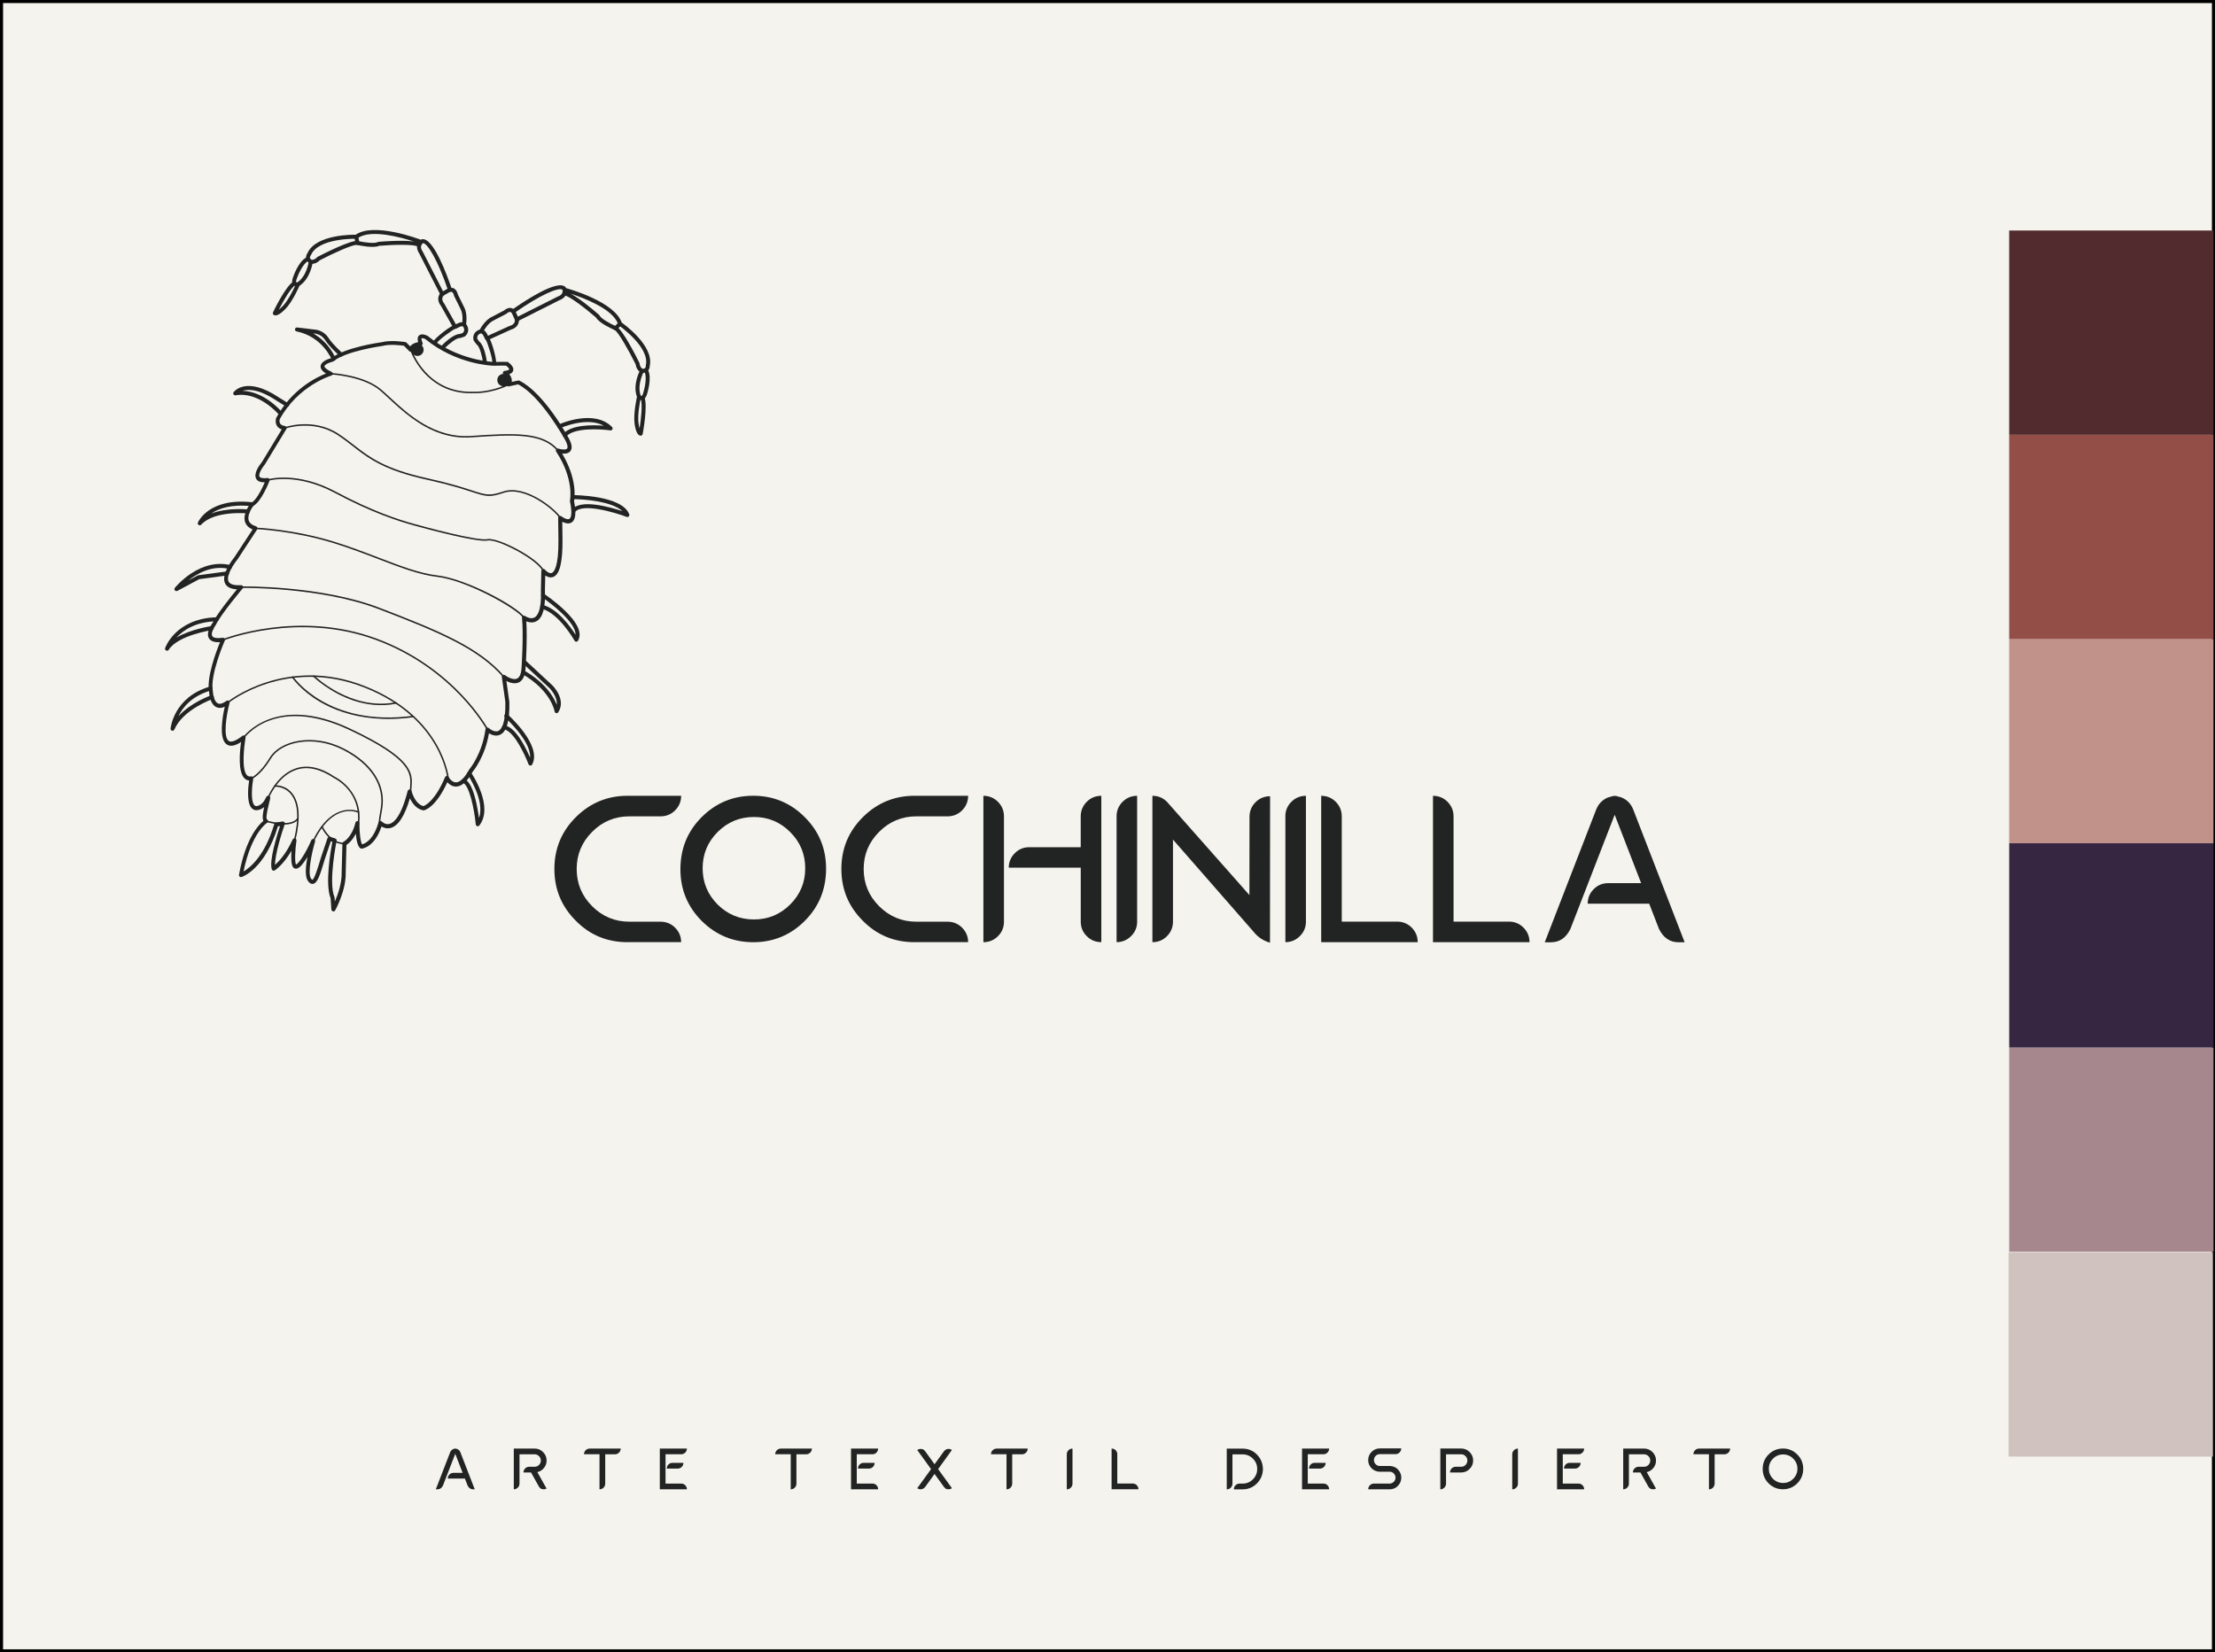 <svg xmlns="http://www.w3.org/2000/svg" xmlns:xlink="http://www.w3.org/1999/xlink" id="Layer_1" x="0px" y="0px" viewBox="0 0 722.41 539.04" style="enable-background:new 0 0 722.41 539.04;" xml:space="preserve"><rect x="0" y="0" width="722.41" height="539.04" fill="#808080" stroke="none"/> <style type="text/css"> .st0{fill:#F4F3ED;stroke:#000000;stroke-miterlimit:10;} .st1{fill:#222323;} .st2{fill:#D0C3BF;} .st3{fill:#A5878D;} .st4{fill:#362642;} .st5{fill:#C0928A;} .st6{fill:#944E48;} .st7{fill:#512B2D;} </style> <rect x="0.5" y="0.5" class="st0" width="721.41" height="538.04"></rect> <g> <path class="st1" d="M154.83,485.84h-0.55c-0.79,0-1.38-0.41-1.77-1.21l-0.89-2.29h-5.58c0-0.52,0.18-0.96,0.54-1.32 c0.36-0.36,0.8-0.55,1.31-0.55h2.99l-2.4-6.21l-4.02,10.37c-0.4,0.8-0.98,1.21-1.76,1.21h-0.56l4.67-12.07 c0.21-0.52,0.57-0.88,1.06-1.08l0.51-0.14l0.1,0.01l0.1-0.01l0.51,0.14c0.5,0.2,0.85,0.56,1.06,1.08L154.83,485.84z"></path> <path class="st1" d="M176.62,485.71c-0.32-0.09-0.62-0.37-0.89-0.82l-2.54-4.54h-2.46c0-0.51,0.18-0.95,0.54-1.31 s0.8-0.55,1.32-0.55h1.77c0.56,0,1.03-0.19,1.43-0.59c0.4-0.4,0.6-0.89,0.6-1.45s-0.2-1.03-0.6-1.43c-0.4-0.4-0.87-0.6-1.43-0.6 h-4.93v9.56c0,0.51-0.18,0.95-0.55,1.31c-0.36,0.36-0.8,0.55-1.31,0.55v-13.29h6.8c1.07,0,1.99,0.38,2.75,1.15 c0.77,0.77,1.15,1.68,1.15,2.75c0,1.08-0.38,2-1.15,2.76c-0.52,0.51-1.14,0.86-1.87,1.03l3.01,5.36c-0.3,0.16-0.61,0.24-0.91,0.24 C177.19,485.84,176.94,485.8,176.62,485.71z"></path> <path class="st1" d="M195.52,474.41h-5.05c0-0.51,0.19-0.95,0.54-1.31c0.36-0.36,0.8-0.54,1.32-0.54h10.11 c0,0.51-0.19,0.95-0.55,1.31c-0.36,0.36-0.8,0.55-1.31,0.55h-3.19v9.56c0,0.52-0.19,0.96-0.54,1.32c-0.36,0.36-0.8,0.55-1.32,0.55 V474.41z"></path> <path class="st1" d="M215.26,485.84h-0.07v-13.29h8.84c0,0.51-0.19,0.95-0.54,1.31c-0.36,0.36-0.8,0.55-1.31,0.55h-5.12v9.56h5.12 c0.51,0,0.95,0.19,1.31,0.55c0.36,0.36,0.54,0.8,0.54,1.32H215.26z M217.47,479.07c0-0.52,0.18-0.96,0.54-1.32 c0.36-0.36,0.8-0.54,1.31-0.54h3.57c0,0.52-0.19,0.96-0.54,1.32c-0.36,0.36-0.8,0.55-1.31,0.55H217.47z"></path> <path class="st1" d="M257.88,474.41h-5.05c0-0.51,0.19-0.95,0.54-1.31c0.36-0.36,0.8-0.54,1.32-0.54h10.11 c0,0.51-0.19,0.95-0.55,1.31c-0.36,0.36-0.8,0.55-1.31,0.55h-3.19v9.56c0,0.52-0.19,0.96-0.54,1.32c-0.36,0.36-0.8,0.55-1.32,0.55 V474.41z"></path> <path class="st1" d="M277.63,485.84h-0.07v-13.29h8.84c0,0.51-0.19,0.95-0.54,1.31c-0.36,0.36-0.8,0.55-1.31,0.55h-5.12v9.56h5.12 c0.51,0,0.95,0.19,1.31,0.55c0.36,0.36,0.54,0.8,0.54,1.32H277.63z M279.83,479.07c0-0.52,0.18-0.96,0.54-1.32 c0.36-0.36,0.8-0.54,1.31-0.54h3.57c0,0.52-0.19,0.96-0.54,1.32c-0.36,0.36-0.8,0.55-1.31,0.55H279.83z"></path> <path class="st1" d="M308.78,485.77c-0.29-0.05-0.59-0.29-0.91-0.7l-3.07-4.23l-3.06,4.23c-0.4,0.51-0.9,0.77-1.5,0.77 c-0.38,0-0.75-0.12-1.09-0.35l4.51-6.23l-4.51-6.24c0.34-0.23,0.71-0.35,1.09-0.35c0.1,0,0.3,0.03,0.58,0.07 c0.3,0.05,0.6,0.28,0.92,0.69l3.06,4.23l3.07-4.23c0.4-0.51,0.9-0.77,1.51-0.77c0.38,0,0.75,0.12,1.09,0.35l-4.51,6.24l4.51,6.23 c-0.34,0.23-0.71,0.35-1.09,0.35C309.27,485.84,309.07,485.82,308.78,485.77z"></path> <path class="st1" d="M328.26,474.41h-5.05c0-0.51,0.19-0.95,0.54-1.31c0.36-0.36,0.8-0.54,1.32-0.54h10.11 c0,0.51-0.19,0.95-0.55,1.31c-0.36,0.36-0.8,0.55-1.31,0.55h-3.19v9.56c0,0.52-0.19,0.96-0.54,1.32c-0.36,0.36-0.8,0.55-1.32,0.55 V474.41z"></path> <path class="st1" d="M347.93,474.42c0-0.52,0.19-0.96,0.54-1.32c0.36-0.36,0.8-0.54,1.32-0.54v11.43c0,0.51-0.18,0.95-0.55,1.31 c-0.36,0.36-0.8,0.55-1.31,0.55V474.42z"></path> <path class="st1" d="M362.54,485.84v-13.29c0.52,0,0.96,0.18,1.32,0.54c0.36,0.36,0.54,0.8,0.54,1.32v9.55h5.03 c0.52,0,0.96,0.19,1.32,0.55c0.36,0.36,0.55,0.8,0.55,1.32H362.54z"></path> <path class="st1" d="M402.42,485.84c0-0.51,0.19-0.95,0.55-1.31c0.36-0.37,0.8-0.55,1.32-0.55h0.97c1.32,0,2.44-0.46,3.37-1.39 c0.93-0.93,1.4-2.06,1.4-3.38s-0.47-2.44-1.4-3.37c-0.93-0.93-2.05-1.4-3.37-1.4h-3.3v9.55c0,0.52-0.18,0.96-0.54,1.32 c-0.36,0.36-0.8,0.55-1.32,0.55v-13.29h5.16c1.79,0,3.32,0.61,4.57,1.83c1.27,1.21,1.95,2.73,2.06,4.55l0.01,0.27l-0.01,0.26 c-0.1,1.77-0.75,3.25-1.94,4.43c-1.29,1.3-2.85,1.95-4.69,1.95H402.42z"></path> <path class="st1" d="M424.72,485.84h-0.07v-13.29h8.84c0,0.51-0.19,0.95-0.54,1.31c-0.36,0.36-0.8,0.55-1.31,0.55h-5.12v9.56h5.12 c0.51,0,0.95,0.19,1.31,0.55c0.36,0.36,0.54,0.8,0.54,1.32H424.72z M426.93,479.07c0-0.52,0.18-0.96,0.54-1.32 c0.36-0.36,0.8-0.54,1.31-0.54h3.57c0,0.52-0.19,0.96-0.54,1.32c-0.36,0.36-0.8,0.55-1.31,0.55H426.93z"></path> <path class="st1" d="M446.24,485.84c0-0.51,0.19-0.95,0.54-1.31c0.36-0.36,0.8-0.55,1.32-0.55h5.06c0.49,0,0.92-0.16,1.3-0.48 c0.45-0.38,0.68-0.86,0.68-1.44c0-0.55-0.19-1.01-0.56-1.39c-0.38-0.38-0.83-0.57-1.37-0.57h-3.41c-1.34-0.13-2.36-0.75-3.04-1.86 c-0.35-0.58-0.53-1.23-0.53-1.93c0-1.06,0.37-1.96,1.12-2.69c0.74-0.75,1.64-1.12,2.68-1.12h6.98c0,0.52-0.19,0.96-0.54,1.32 c-0.36,0.36-0.8,0.55-1.31,0.55h-5.12c-0.53,0-0.99,0.19-1.37,0.57c-0.38,0.38-0.56,0.83-0.56,1.37c0,0.51,0.17,0.94,0.51,1.3 c0.38,0.42,0.86,0.63,1.42,0.63h3.39c1.35,0.11,2.37,0.73,3.06,1.86v0.01c0.35,0.58,0.53,1.23,0.53,1.93 c0,0.71-0.18,1.36-0.53,1.94c-0.79,1.24-1.88,1.86-3.27,1.86H446.24z"></path> <path class="st1" d="M469.76,472.54h6.8c1.07,0,1.99,0.38,2.75,1.15c0.77,0.77,1.15,1.68,1.15,2.76c0,1.07-0.38,1.99-1.15,2.75 c-0.76,0.77-1.67,1.15-2.75,1.15h-3.64c0-0.52,0.18-0.96,0.54-1.32c0.36-0.36,0.8-0.54,1.32-0.54h1.77c0.56,0,1.03-0.19,1.43-0.59 c0.4-0.4,0.6-0.88,0.6-1.44s-0.2-1.04-0.6-1.44c-0.4-0.4-0.87-0.6-1.43-0.6h-4.93v9.56c0,0.51-0.18,0.95-0.55,1.32 c-0.36,0.36-0.8,0.55-1.31,0.55V472.54z"></path> <path class="st1" d="M493.21,474.42c0-0.52,0.19-0.96,0.54-1.32c0.36-0.36,0.8-0.54,1.32-0.54v11.43c0,0.51-0.18,0.95-0.55,1.31 c-0.36,0.36-0.8,0.55-1.31,0.55V474.42z"></path> <path class="st1" d="M507.89,485.84h-0.07v-13.29h8.84c0,0.51-0.19,0.95-0.54,1.31c-0.36,0.36-0.8,0.55-1.31,0.55h-5.12v9.56h5.12 c0.51,0,0.95,0.19,1.31,0.55c0.36,0.36,0.54,0.8,0.54,1.32H507.89z M510.1,479.07c0-0.52,0.18-0.96,0.54-1.32 c0.36-0.36,0.8-0.54,1.31-0.54h3.57c0,0.52-0.19,0.96-0.54,1.32c-0.36,0.36-0.8,0.55-1.31,0.55H510.1z"></path> <path class="st1" d="M538.45,485.71c-0.32-0.09-0.62-0.37-0.89-0.82l-2.54-4.54h-2.46c0-0.51,0.18-0.95,0.54-1.31 c0.36-0.36,0.8-0.55,1.32-0.55h1.77c0.56,0,1.03-0.19,1.43-0.59c0.4-0.4,0.6-0.89,0.6-1.45s-0.2-1.03-0.6-1.43 c-0.4-0.4-0.87-0.6-1.43-0.6h-4.93v9.56c0,0.51-0.18,0.95-0.55,1.31c-0.36,0.36-0.8,0.55-1.31,0.55v-13.29h6.8 c1.07,0,1.99,0.38,2.75,1.15c0.77,0.77,1.15,1.68,1.15,2.75c0,1.08-0.38,2-1.15,2.76c-0.52,0.51-1.14,0.86-1.87,1.03l3.01,5.36 c-0.3,0.16-0.61,0.24-0.91,0.24C539.02,485.84,538.77,485.8,538.45,485.71z"></path> <path class="st1" d="M557.35,474.41h-5.05c0-0.51,0.19-0.95,0.54-1.31c0.36-0.36,0.8-0.54,1.32-0.54h10.11 c0,0.51-0.19,0.95-0.55,1.31c-0.36,0.36-0.8,0.55-1.31,0.55h-3.19v9.56c0,0.52-0.19,0.96-0.54,1.32c-0.36,0.36-0.8,0.55-1.32,0.55 V474.41z"></path> <path class="st1" d="M576.82,483.9c-1.28-1.29-1.93-2.85-1.93-4.68c0-1.88,0.65-3.46,1.93-4.74c1.29-1.29,2.86-1.94,4.68-1.94 c1.82,0,3.38,0.65,4.67,1.94c1.29,1.28,1.94,2.85,1.94,4.67c0,1.88-0.65,3.46-1.94,4.75c-1.28,1.28-2.85,1.93-4.67,1.93 C579.68,485.84,578.12,485.19,576.82,483.9z M584.85,482.42c0.91-0.91,1.37-2,1.37-3.29c0-1.28-0.45-2.38-1.37-3.29 c-0.91-0.91-2.01-1.37-3.29-1.37s-2.38,0.45-3.3,1.37c-0.91,0.91-1.36,2-1.36,3.29c0,1.28,0.45,2.37,1.36,3.29 c0.91,0.91,2.01,1.36,3.3,1.36S583.94,483.32,584.85,482.42z"></path> </g> <g> <path class="st1" d="M204.68,307.36c-6.67,0-12.29-2.32-16.9-7.01c-4.65-4.65-6.97-10.26-6.97-16.87c0-6.74,2.42-12.48,7.27-17.17 c4.62-4.48,10.16-6.71,16.6-6.71h17.47c0,1.86-0.66,3.45-1.96,4.75c-1.29,1.3-2.89,1.96-4.75,1.96h-10.16 c-4.75,0-8.8,1.69-12.15,5.05c-3.35,3.35-5.05,7.37-5.05,12.12c0,4.75,1.69,8.8,5.05,12.15c3.35,3.35,7.4,5.05,12.15,5.05h10.16 c1.86,0,3.45,0.66,4.75,1.96c1.29,1.29,1.96,2.89,1.96,4.71H204.68z"></path> <path class="st1" d="M228.85,300.42c-4.62-4.65-6.94-10.26-6.94-16.83c0-6.74,2.32-12.42,6.94-17.03 c4.65-4.65,10.26-6.97,16.83-6.97c6.54,0,12.15,2.33,16.77,6.97c4.65,4.61,6.97,10.23,6.97,16.8c0,6.74-2.32,12.42-6.97,17.07 c-4.62,4.61-10.23,6.94-16.77,6.94C239.11,307.36,233.5,305.04,228.85,300.42z M257.71,295.07c3.29-3.29,4.91-7.21,4.91-11.82 s-1.63-8.57-4.91-11.82c-3.29-3.29-7.21-4.91-11.82-4.91c-4.62,0-8.57,1.63-11.85,4.91c-3.25,3.25-4.88,7.21-4.88,11.82 s1.63,8.53,4.88,11.82c3.29,3.25,7.24,4.88,11.85,4.88C250.5,299.95,254.42,298.33,257.71,295.07z"></path> <path class="st1" d="M298.28,307.36c-6.67,0-12.29-2.32-16.9-7.01c-4.65-4.65-6.97-10.26-6.97-16.87c0-6.74,2.42-12.48,7.27-17.17 c4.62-4.48,10.16-6.71,16.6-6.71h17.47c0,1.86-0.66,3.45-1.96,4.75c-1.29,1.3-2.89,1.96-4.75,1.96h-10.16 c-4.75,0-8.8,1.69-12.15,5.05c-3.35,3.35-5.05,7.37-5.05,12.12c0,4.75,1.69,8.8,5.05,12.15c3.35,3.35,7.4,5.05,12.15,5.05h10.16 c1.86,0,3.45,0.66,4.75,1.96c1.29,1.29,1.96,2.89,1.96,4.71H298.28z"></path> <path class="st1" d="M320.73,259.61c1.86,0,3.45,0.66,4.75,1.96c1.29,1.3,1.96,2.89,1.96,4.75v34.37c0,1.83-0.66,3.42-1.96,4.71 c-1.29,1.3-2.89,1.96-4.75,1.96V259.61z M359.18,259.61c-1.86,0-3.45,0.66-4.75,1.96c-1.29,1.3-1.96,2.89-1.96,4.75v10.06h-16.8 c-1.83,0-3.42,0.66-4.71,1.96c-1.29,1.29-1.96,2.89-1.96,4.71h23.48v17.63c0,1.83,0.66,3.42,1.96,4.71 c1.29,1.3,2.89,1.96,4.75,1.96V259.61z"></path> <path class="st1" d="M364.16,266.32c0-1.86,0.66-3.45,1.96-4.75c1.29-1.29,2.89-1.96,4.75-1.96v41.07c0,1.83-0.66,3.42-1.99,4.71 c-1.29,1.3-2.89,1.96-4.71,1.96V266.32z"></path> <path class="st1" d="M375.85,259.61c2.16,0,3.92,0.86,5.28,2.56l26.36,29.82l0.03-25.53c0-1.86,0.66-3.45,1.96-4.75 c1.29-1.29,2.89-1.96,4.75-1.96l-0.03,47.78c-2.16-0.63-3.92-1.79-5.28-3.49l-26.36-30.15v26.76c0,1.86-0.66,3.45-1.96,4.75 c-1.29,1.3-2.89,1.96-4.75,1.96V259.61z"></path> <path class="st1" d="M419.21,266.32c0-1.86,0.66-3.45,1.96-4.75c1.29-1.29,2.89-1.96,4.75-1.96v41.07c0,1.83-0.66,3.42-1.99,4.71 c-1.29,1.3-2.89,1.96-4.71,1.96V266.32z"></path> <path class="st1" d="M430.9,307.36v-47.75c1.86,0,3.45,0.66,4.75,1.96c1.29,1.3,1.96,2.89,1.96,4.75v34.33h18.06 c1.86,0,3.45,0.66,4.75,1.96c1.29,1.3,1.96,2.89,1.96,4.75H430.9z"></path> <path class="st1" d="M467.36,307.36v-47.75c1.86,0,3.45,0.66,4.75,1.96c1.29,1.3,1.96,2.89,1.96,4.75v34.33h18.06 c1.86,0,3.45,0.66,4.75,1.96c1.29,1.3,1.96,2.89,1.96,4.75H467.36z"></path> <path class="st1" d="M549.44,307.39h-1.99c-2.82,0-4.95-1.46-6.38-4.35l-3.19-8.23h-20.06c0-1.86,0.66-3.45,1.96-4.75 c1.29-1.3,2.89-1.96,4.71-1.96h10.76l-8.63-22.31l-14.44,37.25c-1.43,2.89-3.52,4.35-6.34,4.35h-2.03l16.8-43.36 c0.76-1.86,2.06-3.15,3.82-3.89l1.83-0.5l0.37,0.03l0.37-0.03l1.83,0.5c1.79,0.73,3.05,2.03,3.82,3.89L549.44,307.39z"></path> </g> <g> <g> <path class="st1" d="M108.52,297.25c-0.25-0.08-0.43-0.31-0.45-0.57l-0.24-3.64c-1.9-4.75,0.06-15.77,0.57-18.43l-0.5-0.16 l-1.94,5.74l-0.07,0.24c-1.56,5.2-2.37,7.71-3.83,7.91c-0.62,0.09-1.2-0.28-1.72-1.1c-0.93-1.47-0.62-4.77-0.07-7.69 c-1.13,1.89-2.45,3.65-3.55,3.82c-0.42,0.06-0.8-0.07-1.08-0.39c-0.71-0.81-0.72-3.25-0.57-5.44c-2.71,4.63-5.34,6.32-5.47,6.4 c-0.17,0.11-0.39,0.12-0.57,0.06c-0.19-0.07-0.33-0.23-0.39-0.42c-0.88-2.89,1.7-11.1,2.7-14.11l-0.7,0.1 c-4.26,14.01-11.55,16.43-11.86,16.53c-0.22,0.07-0.45,0.02-0.62-0.13c-0.17-0.15-0.25-0.38-0.21-0.6 c2.15-11.81,6.36-16.27,7.94-17.57c-0.39-0.93-0.17-2.56,0.28-4.51c-1.34,1.1-2.67,1.02-2.75,1.02c-0.64-0.08-1.17-0.41-1.55-0.95 c-1.44-1.98-0.91-6.76-0.62-8.73c-0.57-0.06-1.08-0.3-1.51-0.71c-2.18-2.14-1.55-8.76-1.11-11.87c-1.99,1.3-3.52,1.57-4.65,0.82 c-2.69-1.77-1.42-9.04-0.68-12.31c-1.03,0.46-1.95,0.5-2.75,0.12c-2.02-0.97-2.31-4.22-2.34-4.79 c-0.96-4.81,2.33-13.44,3.55-16.39c-1.87,0.09-3.05-0.34-3.62-1.29c-1.04-1.76,0.78-4.43,1.14-4.92c1.48-3,6.05-8.66,8.01-11.03 c-1.98-0.1-3.27-0.73-3.86-1.89c-1.49-2.95,2.49-7.95,3.06-8.65l5.9-9c-1.31-0.56-2.14-1.4-2.48-2.51 c-0.83-2.72,1.75-5.94,1.87-6.08c0.07-0.08,0.16-0.15,0.25-0.19c1.37-0.57,3.22-4.01,4.33-6.58c-1.46,0.01-2.39-0.39-2.82-1.21 c-0.96-1.81,1.29-4.69,1.84-5.34l6.5-10.71c-0.69-0.24-1.21-0.63-1.55-1.17c-0.71-1.14-0.29-2.48-0.27-2.53 c0.01-0.04,0.03-0.07,0.05-0.11c5.03-9.24,12.97-13.16,16.21-14.44c-1-0.62-1.85-1.43-1.75-2.45c0.17-1.6,2.71-2.37,3.53-2.58 c4.47-3.49,15.46-5.05,16.38-5.17c3.01-0.82,7.55-0.08,7.74-0.05c0.14,0.02,0.26,0.09,0.36,0.18l1.2,1.22 c0.57-0.8,1.65-1.21,2.61-1.39c-0.21-0.7-0.32-1.61,0.26-2.15c0.86-0.8,2.45-0.07,2.76,0.08c0.04,0.02,0.08,0.05,0.12,0.08 c9.77,8.04,21.35,8.46,21.47,8.46c2.03-0.06,4.38-0.03,4.4-0.03c0.14,0,0.28,0.05,0.39,0.14c0.49,0.38,1.96,1.55,1.58,2.76 c-0.19,0.59-0.73,0.94-1.29,1.13c0.45,0.52,0.72,1.09,0.81,1.69c0.04,0.3,0.04,0.57,0.01,0.82l2.09-0.45 c0.14-0.03,0.29-0.01,0.42,0.05c8.06,3.97,15.87,18.37,16.2,18.98c0.97,1.9,1.08,3.23,0.36,4.07c-0.63,0.73-1.72,0.82-2.64,0.73 c4.96,8.24,4.1,14.5,3.9,15.54c0.77,3.86,0.5,6.13-0.82,6.94c-0.97,0.6-2.17,0.2-3.03-0.24l0.07,5.73 c0.08,7.49-0.91,11.51-3.05,12.29c-0.96,0.35-1.88-0.03-2.57-0.5l-0.11,4.87c0.25,5.54-0.68,8.94-2.75,10.06 c-1.19,0.64-2.45,0.39-3.32,0.04c0.38,5.68-0.21,14.91-0.24,15.32c-0.15,2.45-0.91,4.01-2.24,4.62c-1.35,0.62-2.95,0.06-4.02-0.49 l0.96,6.79c0,0.03,0.01,0.05,0.01,0.08c0.13,6.2-0.87,9.7-3.04,10.68c-1.34,0.61-2.73,0.05-3.61-0.48 c-1.28,7.53-4.87,12.02-5.34,12.59c-1.78,3.2-3.62,4.81-5.46,4.79c-1.25-0.01-2.19-0.76-2.78-1.43c-3.8,8.39-7.48,9.15-7.64,9.18 c-0.08,0.02-0.16,0.01-0.24,0c-2.27-0.45-3.6-2.39-4.32-3.93c-1.7,5.8-3.83,9.05-6.33,9.69c-1.24,0.31-2.26-0.08-2.93-0.49 c-2.28,6.85-6.3,7.22-6.47,7.23c-0.12,0.01-0.25-0.01-0.35-0.08c-0.96-0.52-1.38-2.7-1.55-4.81c-1.11,2.21-2.44,3.27-3.07,3.68 l-0.24,8.96c0.17,5.86-3.3,12.15-3.45,12.41c-0.14,0.25-0.43,0.38-0.71,0.32C108.56,297.26,108.54,297.25,108.52,297.25z M107.7,273l1.66,0.54c0.31,0.1,0.5,0.42,0.43,0.75c-0.03,0.13-2.76,13.47-0.72,18.34c0.03,0.07,0.04,0.14,0.05,0.21l0.08,1.28 c1-2.31,2.34-6.08,2.23-9.59l0.25-9.35c0.01-0.24,0.15-0.47,0.37-0.57c0.02-0.01,2.7-1.37,3.89-6.26 c0.08-0.32,0.38-0.53,0.71-0.49c0.33,0.04,0.57,0.32,0.57,0.65c-0.02,3.17,0.37,6.23,0.87,6.93c0.84-0.2,3.68-1.31,5.36-7.16 c0.06-0.23,0.25-0.4,0.47-0.45c0.23-0.05,0.47,0.02,0.63,0.19c0.04,0.04,1.08,1.13,2.49,0.76c1.28-0.33,3.75-2.17,5.92-10.74 c0.07-0.29,0.34-0.49,0.64-0.49c0.3,0.01,0.56,0.21,0.63,0.5c0.01,0.04,1.01,4.22,3.88,4.92c0.59-0.21,3.75-1.65,7.04-9.43 c0.1-0.23,0.32-0.39,0.57-0.4c0.25-0.01,0.48,0.12,0.6,0.35c0.01,0.02,0.94,1.72,2.36,1.74c1.33,0.01,2.83-1.44,4.34-4.18 c0.02-0.04,0.05-0.08,0.08-0.11c0.04-0.05,4.14-4.9,5.24-13.03c0.03-0.24,0.19-0.44,0.42-0.52s0.48-0.03,0.66,0.13 c0.02,0.02,1.74,1.55,3.12,0.92c0.91-0.42,2.42-2.2,2.28-9.44l-1.15-8.12c-0.04-0.26,0.09-0.52,0.31-0.65 c0.23-0.13,0.51-0.11,0.72,0.04c0.66,0.5,2.65,1.69,3.92,1.11c1.08-0.49,1.4-2.18,1.48-3.52c0.01-0.11,0.7-10.94,0.14-16.29 c-0.03-0.25,0.1-0.5,0.32-0.63c0.22-0.13,0.5-0.12,0.7,0.03c0.02,0.01,1.72,1.2,3.08,0.46c0.9-0.49,2.36-2.3,2.07-8.9l0.14-6.31 c0.01-0.27,0.18-0.51,0.44-0.6c0.26-0.09,0.54-0.01,0.71,0.2c0.01,0.01,1.26,1.47,2.24,1.11c0.69-0.26,2.3-1.84,2.19-11.05 l-0.09-6.93c0-0.25,0.14-0.48,0.36-0.59c0.22-0.11,0.49-0.08,0.69,0.07c0.57,0.45,1.95,1.25,2.61,0.84 c0.37-0.22,1.12-1.23,0.2-5.7c-0.02-0.09-0.02-0.18,0-0.27c0.01-0.07,1.44-6.99-4.51-15.98c-0.15-0.23-0.14-0.53,0.03-0.75 c0.17-0.22,0.45-0.31,0.72-0.22c0.88,0.29,2.39,0.48,2.81-0.01c0.15-0.18,0.41-0.79-0.53-2.63c-0.07-0.13-7.8-14.38-15.43-18.32 l-3.02,0.65c-0.27,0.06-0.54-0.06-0.68-0.28c-0.15-0.23-0.13-0.52,0.03-0.74c0.1-0.14,0.93-1.42-1.05-2.85 c-0.22-0.16-0.32-0.44-0.24-0.71c0.08-0.26,0.31-0.45,0.58-0.47c0.67-0.04,1.41-0.29,1.47-0.49c0,0,0.05-0.37-0.98-1.22 c-0.63-0.01-2.5-0.02-4.16,0.03c-0.53-0.01-12.12-0.43-22.23-8.7c-0.52-0.24-1.1-0.35-1.23-0.26l0,0c0,0-0.15,0.32,0.34,1.5 c0.08,0.2,0.06,0.42-0.05,0.6s-0.31,0.29-0.52,0.3c-0.03,0-2.58,0.18-2.63,1.4c-0.01,0.26-0.17,0.48-0.42,0.58 c-0.24,0.09-0.51,0.03-0.7-0.15l-1.76-1.79c-0.91-0.13-4.62-0.61-7.02,0.06c-0.03,0.01-0.06,0.01-0.09,0.02 c-0.12,0.02-11.69,1.59-15.89,4.99c-0.08,0.06-0.17,0.11-0.26,0.13c-1.22,0.29-2.62,0.97-2.67,1.49 c-0.03,0.33,0.56,1.01,2.34,1.84c0.25,0.11,0.39,0.37,0.37,0.64c-0.02,0.27-0.21,0.5-0.47,0.57c-0.11,0.03-10.8,3.22-16.83,14.25 c-0.05,0.18-0.19,0.87,0.15,1.4c0.26,0.42,0.79,0.68,1.56,0.79c0.22,0.03,0.4,0.17,0.5,0.36c0.09,0.2,0.08,0.43-0.03,0.62 l-6.99,11.52c-0.02,0.03-0.04,0.06-0.06,0.08c-0.94,1.12-2.15,3.14-1.72,3.94c0.24,0.45,1.19,0.62,2.6,0.46 c0.23-0.03,0.45,0.07,0.59,0.25c0.14,0.18,0.17,0.42,0.09,0.63c-0.28,0.72-2.76,6.91-5.26,8.17c-0.41,0.55-2.1,2.95-1.54,4.77 c0.27,0.88,1.09,1.54,2.42,1.94c0.19,0.07,0.35,0.21,0.42,0.4c0.07,0.19,0.05,0.41-0.07,0.58l-6.37,9.72 c-0.01,0.02-0.03,0.04-0.04,0.06c-1.14,1.38-3.89,5.36-2.92,7.26c0.57,1.13,2.52,1.26,4.06,1.17c0.26-0.01,0.5,0.13,0.62,0.36 c0.12,0.23,0.08,0.51-0.09,0.71c-0.07,0.08-7,8.27-8.76,11.89c-0.02,0.04-0.04,0.07-0.06,0.1c-0.46,0.62-1.65,2.61-1.1,3.54 c0.36,0.61,1.58,0.81,3.43,0.56c0.23-0.03,0.46,0.07,0.6,0.25c0.14,0.19,0.17,0.44,0.07,0.65c-0.05,0.11-4.99,11.34-3.89,16.66 c0.01,0.03,0.01,0.07,0.01,0.1c0.04,0.85,0.42,3.17,1.61,3.74c0.68,0.33,1.62,0.05,2.8-0.81c0.22-0.16,0.52-0.17,0.75-0.01 c0.23,0.16,0.33,0.44,0.26,0.7c-1.1,4.13-2.13,11.15-0.23,12.4c0.8,0.52,2.37-0.07,4.42-1.68c0.21-0.17,0.51-0.19,0.74-0.05 c0.23,0.14,0.35,0.41,0.3,0.67c-0.5,2.78-1.4,10.41,0.5,12.27c0.33,0.32,0.72,0.42,1.24,0.32c0.21-0.04,0.43,0.02,0.58,0.17 c0.15,0.15,0.22,0.37,0.18,0.58c-0.33,1.82-0.93,6.9,0.26,8.54c0.18,0.25,0.38,0.38,0.64,0.42c0.03,0,1.88,0.06,3.07-2.44 c0.28-0.58,0.53-1.1,1.14-0.91c0.6,0.22,0.5,0.64,0.14,2.03c-1.08,4.17-1.03,5.37-0.79,5.64c0.23,0.09,0.37,0.29,0.39,0.54 c0.02,0.25-0.12,0.47-0.34,0.59c-0.07,0.04-5.09,3.22-7.68,15.87c2.14-1.25,6.97-5.11,10.05-15.53c0.07-0.24,0.28-0.42,0.53-0.46 l2.16-0.32c0.22-0.03,0.45,0.05,0.6,0.23c0.14,0.18,0.19,0.41,0.11,0.63c-0.98,2.79-3.23,9.99-3.17,13.29 c1.23-1.09,3.63-3.61,5.75-8.28c0.13-0.29,0.46-0.44,0.77-0.35c0.33,0.07,0.51,0.39,0.46,0.71c-0.46,3.23-0.61,7.07-0.14,7.82 c0.76-0.25,3.05-3.41,4.99-7.94c0.14-0.32,0.5-0.5,0.82-0.35c0.32,0.12,0.5,0.46,0.4,0.79c-1.1,3.72-2.45,10.26-1.37,11.97 c0.29,0.46,0.46,0.51,0.46,0.51c0.71-0.17,1.89-4.12,2.75-7l0.08-0.26l2.15-6.37C107,273.07,107.36,272.89,107.7,273z"></path> </g> <g> <path class="st1" d="M143.93,141.46c-7.31-2.39-12.92-7.6-17.04-11.42c-1.06-0.98-2.06-1.91-2.94-2.66 c-5.57-4.69-15.94-5.22-16.04-5.23c-0.14,0-0.24-0.12-0.23-0.25c0.01-0.13,0.12-0.24,0.25-0.23c0.11,0,10.64,0.55,16.33,5.34 c0.9,0.75,1.9,1.69,2.96,2.67c5.73,5.32,14.4,13.37,26.47,12.52c14.4-1.01,23.48-1.33,28.46,4.61c0.09,0.1,0.07,0.26-0.03,0.34 c-0.1,0.09-0.26,0.07-0.34-0.03c-4.83-5.77-13.81-5.44-28.05-4.44C150.17,142.94,146.91,142.43,143.93,141.46z"></path> </g> <g> <path class="st1" d="M146.92,127.27c-9.8-3.2-13.11-12.94-13.15-13.06c-0.04-0.13,0.03-0.26,0.16-0.31 c0.13-0.04,0.27,0.03,0.31,0.16c0.05,0.14,4.92,14.45,20.43,13.71c0.08,0,4.98,0.32,11.1-2.56c0.12-0.06,0.27-0.01,0.32,0.12 c0.06,0.12,0.01,0.27-0.12,0.32c-6.24,2.94-11.26,2.61-11.31,2.61C151.72,128.39,149.15,128,146.92,127.27z"></path> </g> <g> <path class="st1" d="M130.97,154.28c-8.04-2.63-11.83-5.57-15.78-8.64c-1.59-1.24-3.24-2.52-5.19-3.79 c-7.98-5.19-16.95-2.04-17.04-2.01c-0.13,0.04-0.27-0.02-0.31-0.15c-0.05-0.13,0.02-0.27,0.15-0.31 c0.09-0.03,9.28-3.26,17.47,2.06c1.97,1.28,3.63,2.57,5.23,3.81c5.09,3.95,9.9,7.69,24.05,10.81c7.29,1.61,11.59,3.01,14.44,3.94 c4.49,1.46,5.7,1.85,10.02,0.36c7.34-2.54,17.35,5.8,18.92,8.47c0.07,0.12,0.03,0.26-0.09,0.33c-0.12,0.07-0.27,0.03-0.33-0.09 c-0.68-1.16-3.42-3.87-7.12-6.02c-3.01-1.75-7.41-3.56-11.23-2.24c-4.48,1.55-5.72,1.15-10.33-0.35 c-2.84-0.92-7.13-2.32-14.4-3.92C136.16,155.82,133.37,155.06,130.97,154.28z"></path> </g> <g> <path class="st1" d="M177.14,186.48c-0.06-0.02-0.12-0.07-0.15-0.13c-1.66-3.81-14.74-10.65-17.93-10.01 c-3.36,0.67-19.26-3.61-24.05-4.93c-5.27-1.46-13.7-4.15-25.87-10.65c-12.51-6.67-21.64-3.94-21.73-3.91 c-0.13,0.04-0.26-0.03-0.3-0.16c-0.04-0.13,0.03-0.26,0.16-0.3c0.09-0.03,9.41-2.83,22.11,3.94c12.14,6.48,20.52,9.16,25.77,10.61 c3.39,0.94,20.49,5.6,23.83,4.93c3.39-0.68,16.7,6.24,18.47,10.29c0.05,0.12,0,0.27-0.13,0.32 C177.26,186.49,177.2,186.5,177.14,186.48z"></path> </g> <g> <path class="st1" d="M170.84,201.75c-0.05-0.02-0.09-0.05-0.12-0.09c-2.25-3.23-18.64-12.39-28.14-13.47 c-5.77-0.66-12.03-3.06-19.27-5.84c-4.55-1.75-9.26-3.55-14.41-5.15c-13.21-4.1-25.4-4.6-25.52-4.6 c-0.13-0.01-0.24-0.12-0.23-0.25c0-0.13,0.12-0.24,0.25-0.23c0.12,0,12.37,0.5,25.65,4.62c5.17,1.61,9.88,3.41,14.44,5.16 c7.21,2.77,13.44,5.16,19.15,5.81c9.27,1.06,25.88,9.94,28.49,13.68c0.08,0.11,0.05,0.26-0.06,0.34 C170.99,201.76,170.91,201.77,170.84,201.75z"></path> </g> <g> <path class="st1" d="M164.24,221.03c-0.04-0.01-0.08-0.04-0.11-0.07c-8.1-9.34-20.75-14.64-40.63-22.26 c-19.04-7.3-44.58-6.91-44.83-6.91c-0.13,0-0.25-0.1-0.25-0.24c0-0.13,0.1-0.25,0.24-0.25c0.26,0,25.88-0.4,45.02,6.94 c19.94,7.65,32.64,12.97,40.82,22.4c0.09,0.1,0.08,0.26-0.02,0.34C164.41,221.04,164.32,221.06,164.24,221.03z"></path> </g> <g> <path class="st1" d="M158.92,238.24c-0.06-0.02-0.11-0.06-0.14-0.12c-0.11-0.2-10.84-20.01-36.2-29.37 c-25.35-9.37-49.47,0.09-49.71,0.19c-0.12,0.05-0.27-0.01-0.32-0.13c-0.05-0.12,0.01-0.27,0.14-0.32 c0.24-0.1,24.53-9.64,50.06-0.19c25.54,9.43,36.36,29.4,36.47,29.6c0.06,0.12,0.02,0.27-0.1,0.33 C159.05,238.25,158.98,238.26,158.92,238.24z"></path> </g> <g> <path class="st1" d="M146.16,254.72c-0.09-0.03-0.16-0.11-0.17-0.21c-0.01-0.2-1.66-20.19-27.16-30.24 c-25.52-10.05-44.2,4.95-44.38,5.11c-0.1,0.09-0.26,0.07-0.34-0.03c-0.09-0.1-0.07-0.26,0.03-0.34 c0.19-0.15,19.1-15.36,44.87-5.18c25.8,10.18,27.45,30.46,27.47,30.66c0.01,0.13-0.09,0.25-0.23,0.26 C146.21,254.74,146.18,254.73,146.16,254.72z"></path> </g> <g> <path class="st1" d="M133.85,259.46c-0.09-0.03-0.16-0.11-0.17-0.21c-0.06-0.82,0-1.64,0.06-2.42c0.34-4.46,0.7-9.08-19.88-18.76 c-6.91-3.26-17.07-6.41-26.17-2.95c-5.44,2.07-7.96,5.57-7.98,5.61c-0.08,0.11-0.23,0.13-0.34,0.06 c-0.11-0.08-0.14-0.23-0.06-0.34c0.1-0.14,10.42-14.28,34.76-2.82c20.89,9.83,20.52,14.62,20.16,19.24 c-0.06,0.81-0.12,1.57-0.06,2.35c0.01,0.13-0.09,0.25-0.22,0.26C133.91,259.48,133.88,259.47,133.85,259.46z"></path> </g> <g> <path class="st1" d="M123.69,269.16c-0.26-0.08-0.41-0.4,0.46-5.27c1.35-7.56-3.11-14.58-12.22-19.26 c-9.82-5.04-20.28-2.59-23.52,2.76c-3.35,5.52-6.19,6.7-6.3,6.75c-0.12,0.05-0.27-0.01-0.32-0.13c-0.05-0.12,0.01-0.27,0.13-0.32 c0.03-0.01,2.82-1.19,6.07-6.55c3.35-5.53,14.1-8.1,24.16-2.95c9.32,4.78,13.87,11.99,12.48,19.78c-0.44,2.44-0.59,3.66-0.64,4.26 c0.06-0.02,0.12-0.03,0.18-0.01c0.13,0.05,0.19,0.19,0.14,0.31c-0.19,0.51-0.36,0.7-0.58,0.63 C123.72,269.17,123.7,269.17,123.69,269.16z"></path> </g> <g> <path class="st1" d="M116.55,270.67c-0.12-0.04-0.19-0.16-0.16-0.28c1.28-6.18-0.81-10.35-2.79-12.76 c-2.15-2.62-4.64-3.8-4.67-3.81c-4.47-3-8.57-3.91-12.23-2.73c-6.33,2.05-9.24,9.74-9.26,9.82c-0.05,0.13-0.19,0.17-0.31,0.14 c-0.13-0.05-0.19-0.19-0.14-0.31c0.03-0.08,3.02-7.99,9.57-10.11c3.81-1.23,8.06-0.3,12.62,2.77c0.07,0.03,10.22,4.88,7.69,17.08 c-0.03,0.13-0.16,0.22-0.29,0.19C116.57,270.68,116.56,270.68,116.55,270.67z"></path> </g> <g> <path class="st1" d="M96.02,274.38c-0.12-0.04-0.19-0.16-0.16-0.29c1.72-7.17,1.36-12.26-1.07-15.13 c-2.11-2.49-5.09-2.31-5.12-2.31c-0.13,0.01-0.25-0.09-0.26-0.23c-0.01-0.13,0.09-0.25,0.23-0.26c0.13-0.01,3.25-0.2,5.52,2.47 c2.54,2.99,2.94,8.23,1.18,15.57c-0.03,0.13-0.16,0.21-0.29,0.18C96.03,274.38,96.02,274.38,96.02,274.38z"></path> </g> <g> <path class="st1" d="M102.11,274.61c-0.01,0-0.02-0.01-0.03-0.01c-0.12-0.06-0.17-0.2-0.11-0.32c6.55-13.5,14.98-9.61,15.07-9.57 c0.12,0.06,0.17,0.2,0.11,0.32c-0.06,0.12-0.2,0.16-0.32,0.11c-0.33-0.16-8.09-3.71-14.42,9.34 C102.35,274.59,102.22,274.65,102.11,274.61z"></path> </g> <g> <path class="st1" d="M86.75,268.12c-0.12-0.04-0.2-0.17-0.16-0.3c0.04-0.13,0.17-0.2,0.3-0.16c0.08,0.02,7.82,2.29,10.05-0.7 c0.08-0.11,0.23-0.13,0.34-0.05c0.11,0.08,0.13,0.23,0.05,0.34C94.91,270.51,87.09,268.23,86.75,268.12 C86.76,268.13,86.75,268.13,86.75,268.12z"></path> </g> <g> <path class="st1" d="M110.3,275.11c-3.69-1.2-5.49-5.28-5.51-5.33c-0.05-0.12,0-0.27,0.13-0.32c0.12-0.05,0.27,0,0.32,0.13 c0.02,0.05,2.36,5.34,7.11,5.37c0.14,0,0.24,0.11,0.24,0.24c0,0.13-0.11,0.24-0.24,0.24C111.61,275.44,110.93,275.31,110.3,275.11 z"></path> </g> <g> <path class="st1" d="M115.5,228.59c-7.96-2.6-13.31-7.8-13.38-7.88c-0.1-0.09-0.1-0.25,0-0.34c0.09-0.09,0.25-0.1,0.34,0 c0.12,0.12,11.96,11.63,26.66,8.71c0.13-0.02,0.26,0.06,0.29,0.19c0.03,0.13-0.06,0.26-0.19,0.29 C124.2,230.55,119.52,229.9,115.5,228.59z"></path> </g> <g> <path class="st1" d="M111.9,232.31c-3.02-0.98-5.51-2.18-7.51-3.35c-6.29-3.68-9.14-7.91-9.17-7.95 c-0.07-0.11-0.04-0.26,0.07-0.34c0.11-0.07,0.26-0.04,0.34,0.07c0.11,0.17,11.37,16.55,39.13,12.75c0.13-0.02,0.26,0.08,0.27,0.21 c0.02,0.13-0.07,0.26-0.21,0.27C125.22,235.28,117.63,234.18,111.9,232.31z"></path> </g> <g> <circle class="st1" cx="136.14" cy="114.1" r="2.02"></circle> </g> <g> <circle class="st1" cx="164.21" cy="123.99" r="2.02"></circle> </g> <g> <path class="st1" d="M184,142.58c-0.08-0.03-0.15-0.07-0.22-0.12c-0.27-0.23-0.31-0.64-0.08-0.91c2.58-3.05,9.55-2.96,13.22-2.68 c-5.55-3.07-14.12,0.76-14.22,0.81c-0.33,0.15-0.71,0-0.86-0.32c-0.15-0.33,0-0.71,0.32-0.86c0.47-0.21,11.58-5.17,17.45,0.8 c0.2,0.2,0.24,0.5,0.12,0.75c-0.13,0.25-0.4,0.39-0.67,0.35c-3.14-0.45-11.85-0.98-14.36,1.99 C184.53,142.59,184.25,142.66,184,142.58z"></path> </g> <g> <path class="st1" d="M186.8,167.29c-0.07-0.02-0.13-0.05-0.19-0.1c-0.29-0.22-0.34-0.62-0.12-0.91c2.73-3.6,12.28-0.93,16.49,0.47 c-3.33-3.19-12.54-3.93-16.26-3.93c-0.36,0-0.65-0.29-0.65-0.65c0-0.36,0.29-0.65,0.65-0.65c0.66,0,16.17,0.05,18.5,6.26 c0.09,0.24,0.03,0.51-0.15,0.69c-0.18,0.18-0.45,0.24-0.69,0.15c-3.9-1.47-14.53-4.62-16.86-1.56 C187.35,167.29,187.06,167.37,186.8,167.29z"></path> </g> <g> <path class="st1" d="M187.75,209.31c-0.15-0.05-0.28-0.16-0.36-0.3c-0.05-0.09-5.13-9.04-10.7-10.41 c-0.35-0.09-0.56-0.44-0.48-0.78c0.09-0.35,0.44-0.56,0.78-0.48c4.81,1.18,9.04,7.08,10.74,9.74c0.04-3.98-7.65-10.04-10.98-12.26 c-0.3-0.2-0.38-0.6-0.18-0.9c0.2-0.3,0.6-0.38,0.9-0.18c0.14,0.1,3.55,2.37,6.64,5.33c4.34,4.16,5.82,7.5,4.4,9.94 c-0.12,0.2-0.33,0.32-0.57,0.32C187.88,209.34,187.81,209.33,187.75,209.31z"></path> </g> <g> <path class="st1" d="M181.32,232.61c-0.23-0.08-0.41-0.28-0.44-0.53c-0.01-0.06-1.06-6.69-10.46-12.15 c-0.31-0.18-0.42-0.58-0.24-0.89c0.18-0.31,0.58-0.42,0.89-0.23c6.86,3.98,9.51,8.54,10.51,11.09c0.28-2.75-2.3-5.35-2.33-5.38 l-8.8-8.18c-0.26-0.24-0.28-0.65-0.03-0.92c0.24-0.26,0.65-0.28,0.92-0.03l8.82,8.19c0.2,0.2,4.58,4.6,1.92,8.76 c-0.15,0.23-0.42,0.34-0.69,0.28C181.36,232.63,181.34,232.62,181.32,232.61z"></path> </g> <g> <path class="st1" d="M172.79,249.72c-0.18-0.06-0.34-0.2-0.41-0.39c-1.14-3.03-4.81-10.98-8.08-11.41 c-0.36-0.05-0.61-0.37-0.56-0.73c0.05-0.36,0.37-0.61,0.73-0.56c2.03,0.26,4.2,2.43,6.43,6.45c0.83,1.5,1.51,2.96,1.98,4.04 c0.39-5.39-8.11-13.02-8.2-13.11c-0.27-0.24-0.29-0.65-0.05-0.92s0.65-0.29,0.92-0.05c0.46,0.41,11.3,10.15,8.02,16.35 c-0.12,0.23-0.36,0.36-0.61,0.34C172.9,249.75,172.84,249.74,172.79,249.72z"></path> </g> <g> <path class="st1" d="M155.61,269.5c-0.24-0.08-0.42-0.3-0.44-0.55c-0.47-4.81-2.03-12.77-4.24-13.63 c-0.33-0.13-0.5-0.51-0.37-0.84c0.13-0.33,0.51-0.52,0.84-0.37c1.65,0.64,2.96,3.27,4,8.05c0.38,1.73,0.64,3.42,0.82,4.67 c2.07-5.65-3.63-14.06-3.7-14.15c-0.2-0.29-0.13-0.7,0.17-0.9c0.3-0.2,0.7-0.13,0.9,0.17c0.31,0.45,7.55,11.13,2.74,17.34 c-0.16,0.21-0.44,0.3-0.69,0.23C155.63,269.5,155.62,269.5,155.61,269.5z"></path> </g> <g> <path class="st1" d="M108.59,117.68c-0.18-0.06-0.33-0.19-0.4-0.38c-0.03-0.07-2.97-7.45-11.47-9.19 c-0.34-0.07-0.57-0.4-0.51-0.74c0.06-0.34,0.37-0.58,0.72-0.54l5.48,0.66c0.39,0.01,3.06,0.19,4.68,2.68 c1.47,2.27,4.57,5,4.6,5.02c0.27,0.24,0.3,0.65,0.06,0.92c-0.24,0.27-0.65,0.3-0.92,0.06c-0.13-0.12-3.27-2.87-4.83-5.29 c-1.33-2.06-3.61-2.09-3.64-2.09c-0.02,0-0.05,0-0.07,0l-0.12-0.01c5.24,2.99,7.14,7.81,7.24,8.06c0.13,0.33-0.04,0.71-0.37,0.84 C108.88,117.72,108.73,117.72,108.59,117.68z"></path> </g> <g> <path class="st1" d="M91.24,135.44c-0.11-0.04-0.21-0.1-0.29-0.2c-0.06-0.08-6.52-7.64-14.12-6.28c-0.26,0.05-0.52-0.07-0.66-0.29 c-0.14-0.22-0.13-0.51,0.02-0.73c0.16-0.22,4.1-5.41,14.8,1.74l3,1.86c0.31,0.19,0.4,0.59,0.21,0.89 c-0.19,0.31-0.59,0.4-0.89,0.21l-3.02-1.87c-5.75-3.85-9.25-3.89-11.16-3.27c7.13,0.24,12.55,6.61,12.8,6.91 c0.23,0.27,0.19,0.68-0.08,0.91C91.68,135.47,91.44,135.5,91.24,135.44z"></path> </g> <g> <path class="st1" d="M64.95,171.33c-0.05-0.02-0.1-0.04-0.15-0.07c-0.27-0.17-0.37-0.51-0.25-0.8c0.14-0.33,3.65-8.17,17.78-6.61 c0.36,0.04,0.61,0.36,0.57,0.72c-0.04,0.36-0.36,0.61-0.72,0.57c-6.73-0.74-10.85,0.73-13.28,2.39 c5.19-2.01,11.68-1.37,12.04-1.33c0.36,0.04,0.61,0.36,0.58,0.71c-0.04,0.36-0.36,0.62-0.71,0.58 c-0.11-0.01-10.84-1.07-15.19,3.67C65.45,171.34,65.18,171.41,64.95,171.33z"></path> </g> <g> <path class="st1" d="M57.34,192.79c-0.11-0.04-0.22-0.1-0.3-0.2c-0.2-0.24-0.2-0.58-0.01-0.82c0.08-0.1,2.01-2.49,5.2-4.62 c4.26-2.84,8.74-3.81,12.93-2.79c0.35,0.08,0.56,0.44,0.48,0.78s-0.44,0.56-0.78,0.48c-5.51-1.34-10.37,1.32-13.43,3.73l3.03-1.62 c0.07-0.04,0.14-0.06,0.22-0.07l9.3-1.24c0.35-0.05,0.68,0.2,0.73,0.56c0.05,0.36-0.2,0.68-0.56,0.73l-9.18,1.23l-7.12,3.82 C57.69,192.83,57.51,192.84,57.34,192.79z"></path> </g> <g> <path class="st1" d="M54.27,212.24c-0.03-0.01-0.05-0.02-0.08-0.03c-0.3-0.14-0.44-0.48-0.33-0.8c0.03-0.1,0.88-2.5,3.39-4.94 c2.3-2.23,6.5-4.93,13.44-5.1c0.36-0.01,0.66,0.27,0.66,0.63c0.01,0.36-0.27,0.66-0.63,0.66c-6.92,0.17-10.95,2.9-13.18,5.34 c4.57-2.71,11.05-3.7,11.41-3.75c0.35-0.05,0.68,0.19,0.74,0.55c0.05,0.35-0.19,0.68-0.55,0.74c-0.11,0.02-11.17,1.7-14.11,6.43 C54.86,212.23,54.55,212.33,54.27,212.24z"></path> </g> <g> <path class="st1" d="M56.07,238.36c-0.28-0.09-0.47-0.37-0.44-0.67c0.01-0.1,0.97-10.3,12.89-13.72c0.34-0.1,0.7,0.1,0.8,0.44 c0.1,0.34-0.1,0.7-0.44,0.8c-6.32,1.81-9.31,5.55-10.72,8.48c4.07-4.52,10.42-6.76,10.75-6.87c0.34-0.12,0.71,0.06,0.82,0.4 c0.12,0.34-0.06,0.71-0.4,0.82c-0.1,0.03-9.67,3.41-12.46,9.95c-0.13,0.29-0.44,0.45-0.75,0.37 C56.1,238.37,56.09,238.36,56.07,238.36z"></path> </g> <g> <g> <path class="st1" d="M157.93,118.51c-0.23-0.07-0.41-0.27-0.44-0.53c-0.26-1.82-1.04-4.95-2-5.58c-0.07-0.04-0.13-0.1-0.17-0.16 l-0.76-1.05c-0.04-0.06-0.07-0.12-0.09-0.18c-0.25-0.78-0.24-2.48,1.54-3.33c0.51-0.24,1-0.26,1.47-0.11 c0.91,0.33,1.38,1.32,1.68,1.98c0.06,0.13,0.15,0.31,0.18,0.36c0,0-0.07-0.1-0.24-0.16c1.03,0.34,3.01,7.71,2.67,8.75 c-0.11,0.34-0.48,0.53-0.82,0.42c-0.34-0.11-0.53-0.48-0.42-0.82c0.23-0.83-1.48-6.26-2.07-7.23c-0.2-0.16-0.33-0.42-0.49-0.77 c-0.2-0.44-0.55-1.17-0.95-1.31c-0.08-0.03-0.22-0.06-0.47,0.06c-1.04,0.49-0.94,1.4-0.88,1.68l0.62,0.87 c1.65,1.24,2.34,5.54,2.47,6.41c0.05,0.35-0.2,0.68-0.55,0.73C158.12,118.55,158.02,118.54,157.93,118.51z M158.69,110.98 C158.69,110.98,158.69,110.98,158.69,110.98C158.69,110.98,158.69,110.98,158.69,110.98z M158.43,110.8L158.43,110.8 L158.43,110.8z"></path> </g> <g> <path class="st1" d="M158.7,110.98c-0.17-0.05-0.31-0.18-0.39-0.35c-0.15-0.33,0-0.71,0.32-0.86l7.42-3.38 c0.03-0.02,0.07-0.03,0.11-0.04c1.8-0.46,1.8-1.67,1.77-1.99l-0.69-1.55c-0.17-0.45-0.42-0.97-0.8-1.04 c-0.45-0.1-1.05,0.36-1.22,0.53c-0.05,0.04-0.1,0.08-0.15,0.11l-4.07,2.12c-1.95,0.89-3.3,3.51-3.32,3.54 c-0.16,0.32-0.55,0.45-0.87,0.28c-0.32-0.16-0.45-0.55-0.28-0.87c0.06-0.12,1.57-3.05,3.91-4.12l3.96-2.07 c0.29-0.26,1.26-1.04,2.34-0.8c0.76,0.17,1.34,0.78,1.72,1.82l0.71,1.59c0.02,0.05,0.03,0.09,0.04,0.14 c0.18,0.93-0.15,2.86-2.66,3.53l-7.37,3.36C159.01,111.02,158.84,111.03,158.7,110.98z"></path> </g> <g> <path class="st1" d="M168.35,104.81c-0.16-0.05-0.3-0.16-0.38-0.32c-0.16-0.32-0.03-0.71,0.29-0.87l13.53-6.82 c0.02-0.01,0.05-0.02,0.07-0.03c0.83-0.3,1.35-0.7,1.55-1.2c0.18-0.45,0.07-0.89,0-1.08c-1.17-0.86-7.31,1.72-15.51,7.51 c-0.29,0.21-0.7,0.14-0.9-0.16c-0.21-0.29-0.14-0.7,0.16-0.9c3.4-2.4,14.69-10.02,17.27-7.28c0.04,0.05,0.08,0.1,0.11,0.15 c0.06,0.11,0.53,1.11,0.09,2.23c-0.34,0.86-1.11,1.51-2.29,1.94l-13.49,6.8C168.69,104.85,168.51,104.86,168.35,104.81z"></path> </g> <g> <path class="st1" d="M200.52,107.68c-0.02-0.01-0.04-0.01-0.06-0.02c-0.52-0.22-5-2.19-6.05-4.06 c-3.51-3.05-8.99-7.25-10.36-7.21c-0.36,0.01-0.66-0.27-0.67-0.63c-0.01-0.34,0.25-0.63,0.58-0.67 c-0.18-0.16-0.26-0.41-0.19-0.65c0.09-0.35,0.45-0.55,0.8-0.46c0.66,0.18,16.13,4.44,18.26,11.47c0.07,0.23,0,0.49-0.17,0.66 l-1.49,1.42C201,107.7,200.75,107.75,200.52,107.68z M186.15,95.82c3.19,1.7,8.06,5.87,9.22,6.88c0.07,0.06,0.12,0.13,0.16,0.21 c0.49,1.03,3.22,2.54,5.07,3.38l0.88-0.83c-1.86-4.77-11.14-8.27-15.26-9.62C186.19,95.83,186.17,95.83,186.15,95.82z"></path> </g> <g> <path class="st1" d="M209.19,121.61c-0.02-0.01-0.04-0.02-0.06-0.03c-0.07-0.03-1.57-0.73-1.81-2.73 c-2.16-4.35-5.68-10.64-6.87-11.21c-0.32-0.16-0.46-0.54-0.3-0.87c0.16-0.32,0.54-0.46,0.87-0.3c2.04,0.99,6.62,10.09,7.52,11.91 c0.03,0.07,0.06,0.15,0.06,0.23c0.1,1.08,0.73,1.58,0.97,1.73c0.37,0,0.64-0.09,0.81-0.26c0.26-0.27,0.24-0.71,0.24-0.72 c0-0.06,0-0.14,0.01-0.2c1.39-5.9-8.68-12.92-8.78-12.99c-0.29-0.2-0.37-0.61-0.17-0.9c0.2-0.29,0.61-0.37,0.9-0.17 c0.44,0.31,10.81,7.53,9.33,14.27c0,0.29-0.05,1.02-0.59,1.6c-0.46,0.48-1.12,0.7-1.96,0.67 C209.31,121.64,209.25,121.63,209.19,121.61z"></path> </g> <g> <path class="st1" d="M208.8,130.43c-0.51-0.17-0.85-0.57-0.9-0.63c-0.04-0.05-0.07-0.11-0.1-0.17c-1.62-4.11,0.91-8.76,1.02-8.96 c0.17-0.31,0.57-0.43,0.88-0.25c0.31,0.17,0.43,0.57,0.25,0.88c-0.02,0.04-2.29,4.23-0.99,7.74c0.1,0.09,0.23,0.17,0.28,0.16 c0.06-0.01,0.29-0.21,0.52-0.91c0.43-1.35,1.35-5.23,0.46-6.92c-0.17-0.32-0.04-0.71,0.27-0.88c0.32-0.17,0.71-0.04,0.88,0.27 c1.3,2.47-0.2,7.37-0.38,7.92c-0.35,1.06-0.86,1.66-1.53,1.79C209.24,130.53,209.01,130.5,208.8,130.43z"></path> </g> <g> <path class="st1" d="M208.67,142.07c-0.55-0.18-1.31-0.98-1.7-3.82c-0.47-3.39,0.76-8.78,0.82-9c0.08-0.35,0.43-0.57,0.78-0.48 c0.29,0.07,0.49,0.32,0.5,0.61c0.07-0.09,0.17-0.17,0.29-0.21c0.34-0.12,0.71,0.05,0.83,0.39c1.11,3.05-0.52,11.67-0.59,12.04 c-0.06,0.3-0.32,0.52-0.63,0.53C208.87,142.11,208.77,142.1,208.67,142.07z M208.95,129.97c-0.28,1.33-1.07,5.48-0.7,8.11 c0.1,0.73,0.22,1.28,0.34,1.68c0.48-3,1.05-7.89,0.37-9.76C208.96,129.99,208.95,129.98,208.95,129.97z"></path> </g> </g> <g> <g> <path class="st1" d="M144.37,113.76c-0.09-0.03-0.18-0.08-0.25-0.15c-0.26-0.25-0.26-0.66-0.01-0.92 c0.61-0.63,3.71-3.69,5.77-3.72l1.02-0.33c0.24-0.21,0.82-0.87,0.28-1.87c-0.13-0.24-0.26-0.3-0.35-0.33 c-0.41-0.12-1.12,0.27-1.54,0.5c-0.34,0.19-0.59,0.33-0.85,0.33c-1.04,0.44-5.63,3.81-5.94,4.62c-0.12,0.33-0.48,0.51-0.81,0.4 c0,0-0.01,0-0.01,0c-0.33-0.12-0.52-0.47-0.41-0.8c0.34-1.04,6.29-5.82,7.32-5.49c-0.16-0.05-0.28-0.01-0.28-0.01 c0.06-0.02,0.23-0.11,0.36-0.18c0.64-0.35,1.6-0.88,2.53-0.61c0.46,0.13,0.85,0.46,1.12,0.96c0.94,1.73-0.06,3.11-0.72,3.59 c-0.06,0.04-0.12,0.07-0.18,0.09l-1.23,0.4c-0.08,0.03-0.16,0.04-0.24,0.03c-1.09-0.06-3.53,1.91-4.91,3.33 C144.86,113.78,144.6,113.83,144.37,113.76z M148.19,107.22C148.19,107.22,148.19,107.22,148.19,107.22 C148.19,107.22,148.19,107.22,148.19,107.22z M148.51,107.24"></path> </g> <g> <path class="st1" d="M148.19,107.22c-0.15-0.05-0.28-0.15-0.36-0.3l-3.97-7.06c-1.63-2.02-0.76-3.77-0.06-4.42 c0.04-0.03,0.08-0.06,0.12-0.09l1.55-0.89c0.88-0.59,1.71-0.74,2.43-0.43c1.01,0.44,1.34,1.64,1.42,2.02l1.99,4.04 c1.24,2.21,0.73,5.46,0.71,5.6c-0.06,0.35-0.39,0.59-0.74,0.54c-0.35-0.06-0.59-0.39-0.54-0.74c0-0.03,0.46-2.94-0.58-4.78 l-2.05-4.15c-0.03-0.06-0.05-0.12-0.06-0.18c-0.04-0.24-0.25-0.96-0.68-1.15c-0.36-0.14-0.86,0.1-1.22,0.34l-1.5,0.87 c-0.21,0.23-0.92,1.21,0.26,2.65c0.02,0.03,0.05,0.06,0.06,0.09l3.99,7.1c0.18,0.31,0.06,0.71-0.25,0.88 C148.55,107.27,148.36,107.28,148.19,107.22z"></path> </g> <g> <path class="st1" d="M144.04,96.54c-0.16-0.05-0.29-0.16-0.38-0.32l-6.88-13.45c-0.7-1.04-0.93-2.02-0.7-2.92 c0.3-1.17,1.27-1.69,1.38-1.74c0.06-0.03,0.11-0.05,0.18-0.06c3.71-0.69,8.32,12.12,9.65,16.07c0.11,0.34-0.07,0.71-0.41,0.82 c-0.34,0.11-0.71-0.07-0.82-0.41c-3.2-9.51-6.63-15.21-8.09-15.21c-0.16,0.11-0.52,0.4-0.64,0.88c-0.13,0.52,0.05,1.16,0.54,1.89 c0.01,0.02,0.03,0.04,0.04,0.07l6.9,13.49c0.16,0.32,0.04,0.71-0.28,0.87C144.37,96.58,144.2,96.59,144.04,96.54z"></path> </g> <g> <path class="st1" d="M116.37,79.87c-0.22-0.07-0.39-0.27-0.44-0.5l-0.37-2.03c-0.04-0.24,0.05-0.49,0.25-0.63 c5.87-4.42,20.87,1.28,21.5,1.52c0.33,0.13,0.5,0.5,0.37,0.84c-0.09,0.24-0.3,0.39-0.54,0.41c0.25,0.23,0.29,0.61,0.08,0.88 c-0.22,0.28-0.63,0.33-0.91,0.11c-1.08-0.84-7.98-0.68-12.62-0.29c-1.95,0.89-6.73-0.17-7.28-0.29 C116.41,79.88,116.39,79.88,116.37,79.87z M116.92,77.52l0.21,1.19c1.99,0.41,5.08,0.8,6.08,0.26c0.08-0.04,0.16-0.07,0.25-0.08 c1.53-0.13,7.92-0.62,11.5-0.11c-0.02-0.01-0.04-0.01-0.06-0.02C130.8,77.42,121.23,74.77,116.92,77.52z"></path> </g> <g> <path class="st1" d="M101.16,86c-0.06-0.02-0.11-0.04-0.16-0.08c-0.7-0.47-1.1-1.04-1.18-1.69c-0.1-0.78,0.29-1.41,0.46-1.64 c2.78-6.31,15.41-6.03,15.95-6.01c0.36,0.01,0.64,0.31,0.63,0.67c-0.01,0.36-0.31,0.64-0.67,0.63c-0.12,0-12.39-0.28-14.76,5.31 c-0.03,0.06-0.06,0.12-0.11,0.18l0,0c0,0-0.28,0.34-0.23,0.71c0.03,0.24,0.2,0.47,0.5,0.69c0.29,0.02,1.09-0.01,1.81-0.83 c0.05-0.06,0.12-0.11,0.19-0.15c1.8-0.94,10.87-5.58,13.1-5.17c0.35,0.06,0.59,0.4,0.52,0.76c-0.06,0.35-0.4,0.59-0.76,0.52 c-1.3-0.24-7.86,2.76-12.16,5c-1.38,1.47-3,1.15-3.07,1.13C101.2,86.02,101.18,86.01,101.16,86z"></path> </g> <g> <path class="st1" d="M96.26,93.36c-0.2-0.07-0.4-0.18-0.58-0.36c-0.46-0.49-0.52-1.28-0.18-2.34c0.18-0.55,1.86-5.39,4.37-6.62 c0.32-0.16,0.71-0.02,0.87,0.3c0.16,0.32,0.02,0.71-0.3,0.87c-1.71,0.84-3.26,4.52-3.71,5.87c-0.23,0.7-0.16,0.99-0.11,1.04 c0.04,0.04,0.2,0.05,0.32,0.04c3.14-2.08,3.77-6.79,3.77-6.84c0.04-0.36,0.37-0.61,0.73-0.56c0.36,0.05,0.61,0.37,0.56,0.73 c-0.03,0.22-0.73,5.47-4.46,7.83c-0.06,0.04-0.12,0.06-0.18,0.08C97.28,93.4,96.77,93.52,96.26,93.36z M97.19,92.75L97.19,92.75 L97.19,92.75z"></path> </g> <g> <path class="st1" d="M89.5,102.83c-0.1-0.03-0.19-0.08-0.26-0.13c-0.25-0.18-0.33-0.52-0.2-0.8c0.16-0.34,3.93-8.26,6.62-10.07 c0.3-0.2,0.7-0.12,0.9,0.18c0.07,0.1,0.11,0.22,0.11,0.34c0.18-0.23,0.49-0.32,0.76-0.2c0.33,0.14,0.48,0.52,0.34,0.85 c-0.09,0.22-2.27,5.3-4.65,7.75C91.14,102.81,90.06,103.01,89.5,102.83z M89.85,101.58L89.85,101.58L89.85,101.58z M96.42,92.89 c-0.01,0.01-0.02,0.01-0.02,0.02c-1.65,1.1-4.08,5.4-5.46,8.1c0.33-0.25,0.75-0.62,1.27-1.15 C94.05,97.95,95.86,94.13,96.42,92.89z"></path> </g> </g> </g> <rect x="655.09" y="408.53" transform="matrix(4.487972e-11 -1 1 4.487972e-11 246.561 1130.26)" class="st2" width="66.63" height="66.63"></rect> <rect x="655.28" y="341.72" transform="matrix(4.489393e-11 -1 1 4.489393e-11 313.564 1063.628)" class="st3" width="66.63" height="66.63"></rect> <rect x="655.28" y="275.09" transform="matrix(4.486640e-11 -1 1 4.486640e-11 380.196 996.997)" class="st4" width="66.63" height="66.63"></rect> <rect x="655.28" y="208.45" transform="matrix(4.487972e-11 -1 1 4.487972e-11 446.827 930.366)" class="st5" width="66.63" height="66.63"></rect> <rect x="655.28" y="141.84" transform="matrix(4.486640e-11 -1 1 4.486640e-11 513.439 863.753)" class="st6" width="66.63" height="66.63"></rect> <rect x="655.28" y="75.2" transform="matrix(4.486640e-11 -1 1 4.486640e-11 580.079 797.114)" class="st7" width="66.63" height="66.63"></rect> </svg>